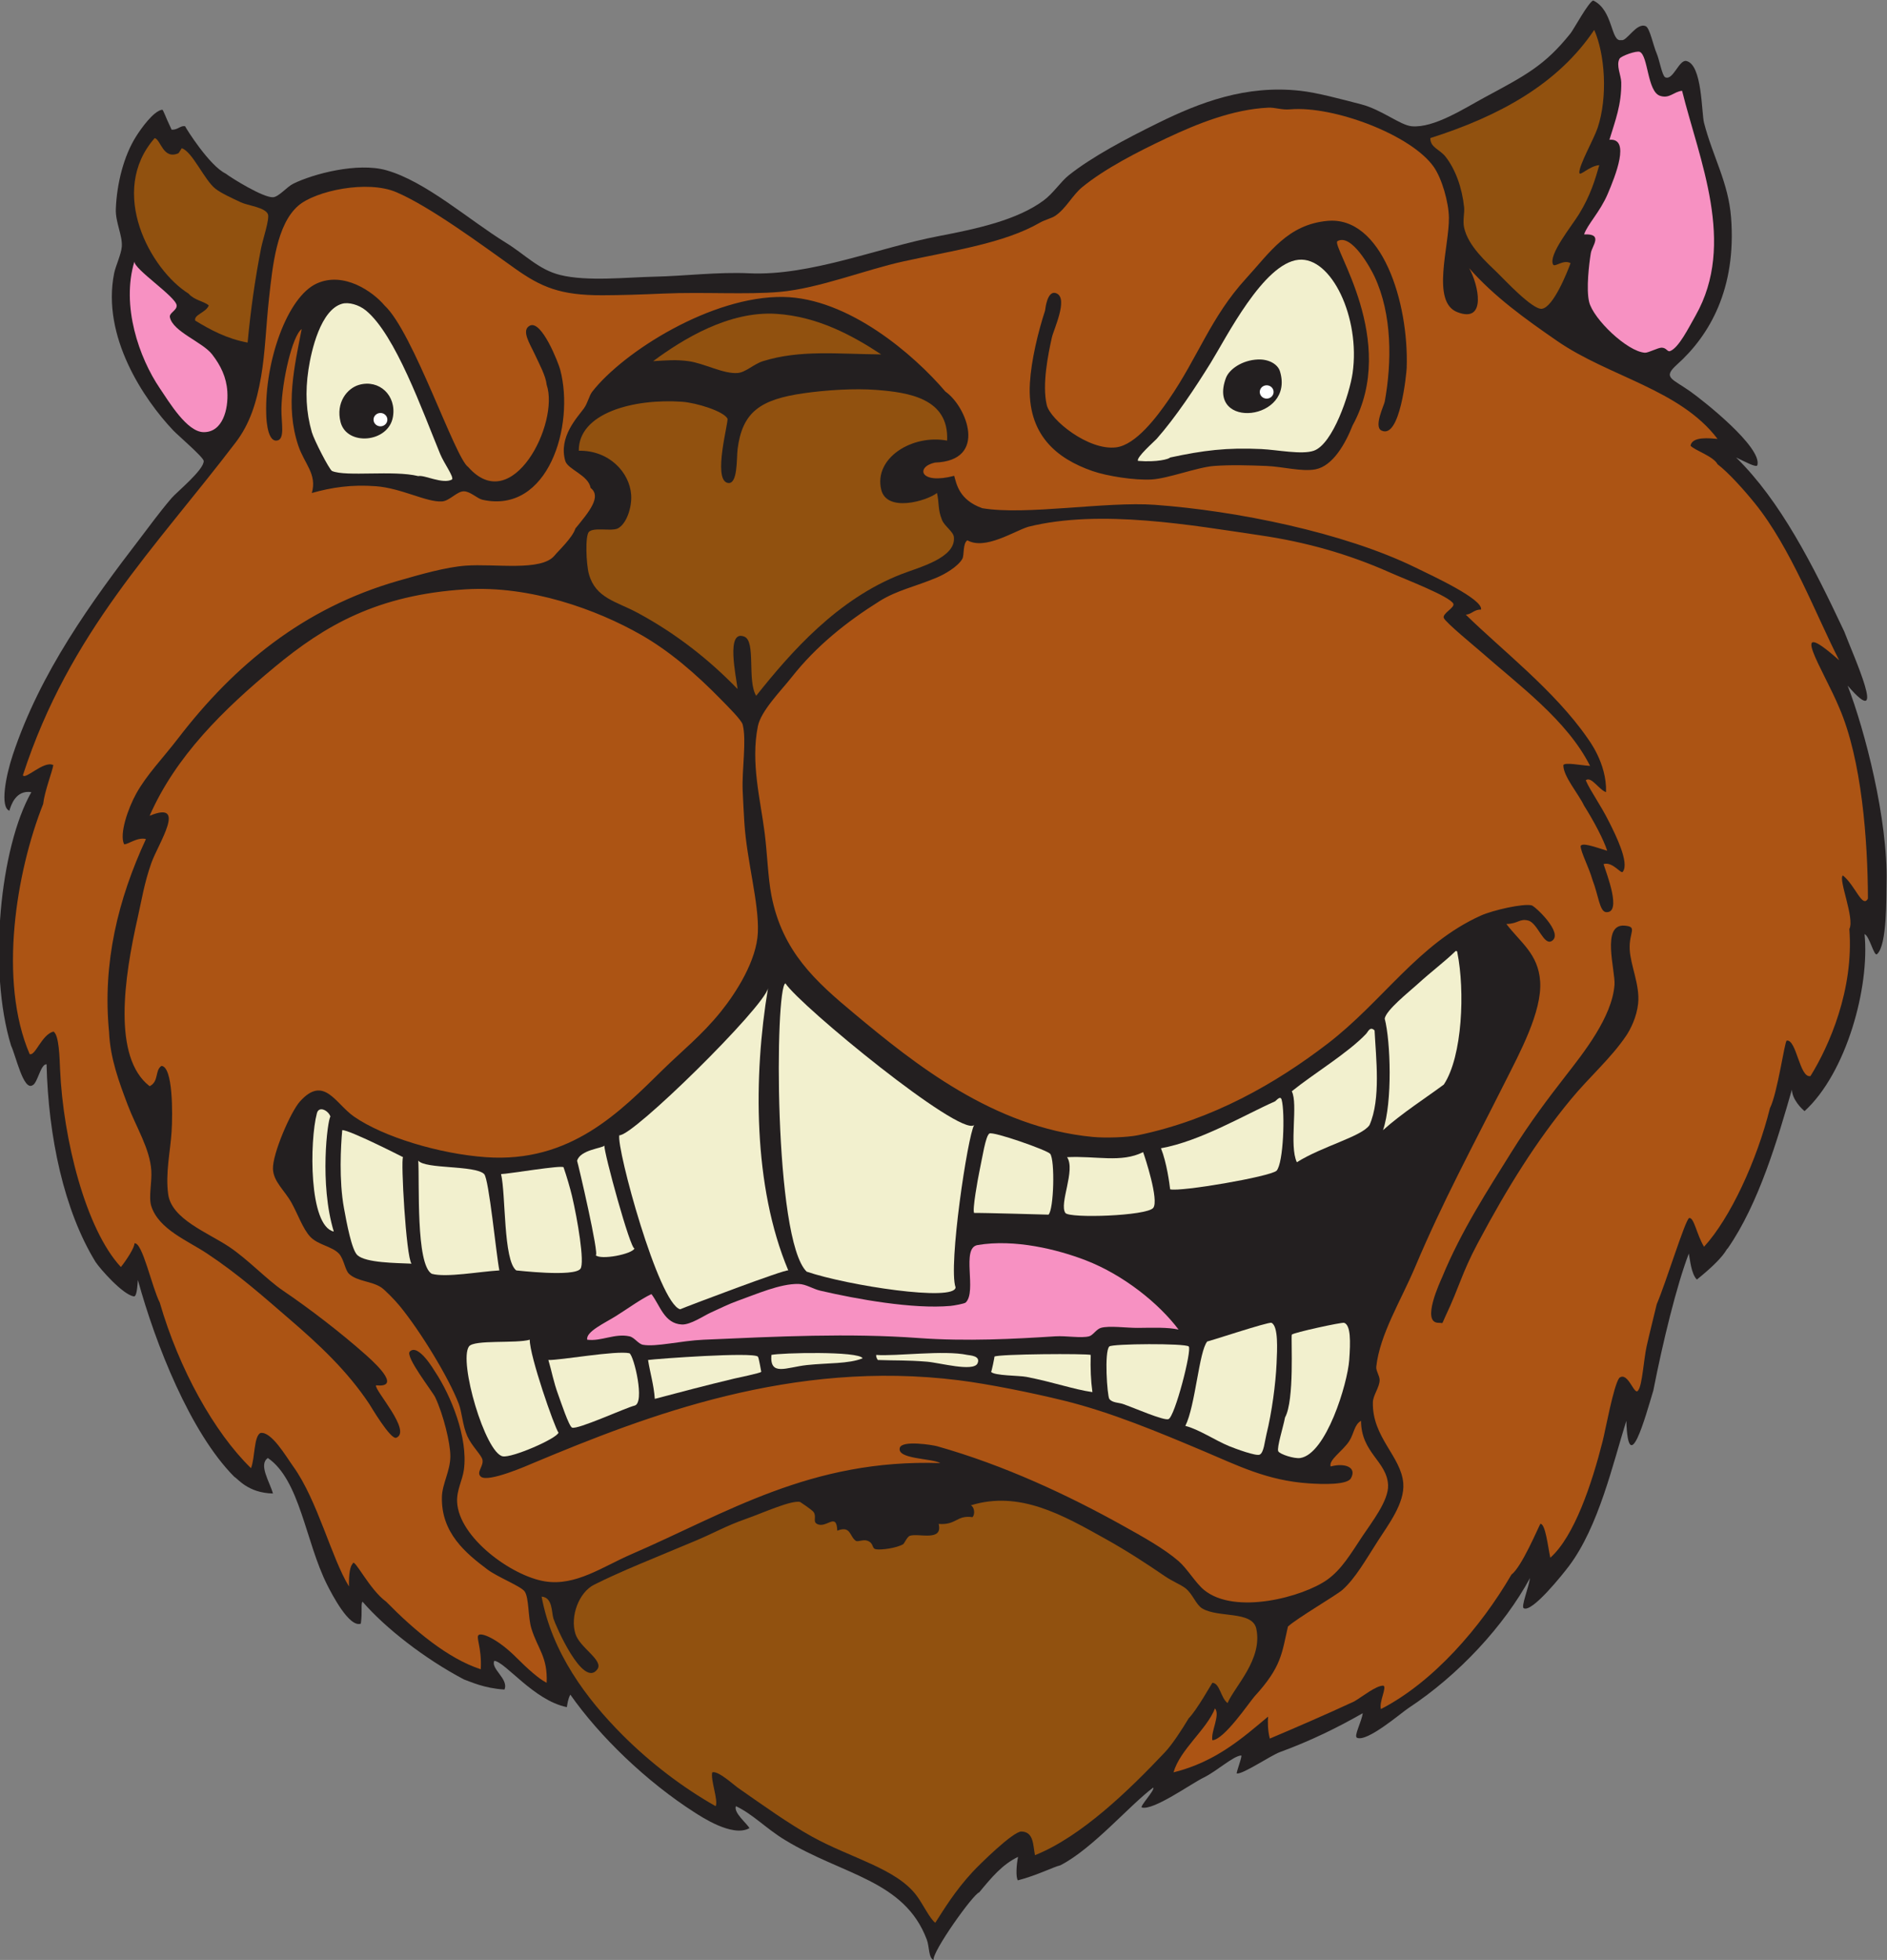 <?xml version="1.0" encoding="UTF-8" standalone="no"?>
<svg
   xmlns:dc="http://purl.org/dc/elements/1.1/"
   xmlns:cc="http://creativecommons.org/ns#"
   xmlns:rdf="http://www.w3.org/1999/02/22-rdf-syntax-ns#"
   xmlns:svg="http://www.w3.org/2000/svg"
   xmlns="http://www.w3.org/2000/svg"
   viewBox="0 0 714.6 742.027"
   height="742.027"
   width="714.6"
   xml:space="preserve"
   id="svg2"
   version="1.1"><rect x="0" y="0" width="714.6" height="742.027" fill="#808080" stroke="none"/><defs
     id="defs6" /><g
     transform="matrix(1.333,0,0,-1.333,0,742.027)"
     id="g10"><g
       transform="scale(0.1)"
       id="g12"><path
         id="path14"
         style="fill:#231f20;fill-opacity:1;fill-rule:evenodd;stroke:none"
         d="M 4346.67,1084.8 C 4273.68,949.719 4144.27,809.375 4001.07,715.195 3980.75,701.836 3883.36,617.59 3855,631.133 c -9.45,4.512 13.37,45.801 16.47,69.668 -69.86,-39.817 -145.58,-77.531 -235.2,-110.403 -26.3,-9.644 -104.64,-63.007 -122.4,-60.847 -3.45,0.418 17.17,51.668 12,51.25 -22.9,-1.875 -67.69,-43.664 -105.59,-62.403 -39.31,-19.433 -142.59,-94.043 -176.25,-85.421 -7.77,1.992 37.83,49.796 32.24,56.621 -67.22,-50.055 -172.59,-174.215 -264,-220.797 -20.02,-4.692 -65.97,-28.5 -120.53,-42.668 -6.44,8.203 -4.18,45.246 0.53,66.668 -45.13,-21.582 -76.05,-59.293 -110.4,-100.797 C 2764.79,187.41 2647.58,22.695 2652.27,0 c -14.63,5.32 -11.67,37.559 -19.2,57.598 -63.7,169.59 -239.12,183.203 -403.2,283.203 -54.2,33.039 -90.96,73.262 -139.2,95.996 -7.29,-18.828 32.05,-49.539 38.4,-62.395 -48.34,-27.73 -140.85,35.489 -153.6,43.196 -139.62,88.906 -273.03,218.554 -355.2,336.004 -7,-13.047 -8.12,-26.114 -9.92,-35.536 -93.79,19.071 -174.36,128.313 -206.08,131.532 -10.97,-22.567 42,-52.168 28.8,-81.602 -58.09,3.645 -96.49,22.305 -115.19,28.801 -111.67,58.965 -222.46,145.246 -288.01,220.803 -5.44,-7.74 0.13,-27.162 -4.8,-62.405 -32.851,-12.218 -82.468,84.195 -95.414,109.815 -61.859,122.49 -76.988,297.29 -168.578,360.58 -27.574,-18.33 5.34,-68.09 14.395,-100.79 -71.121,1.7 -99.075,41.46 -110.403,48 -124.453,125.45 -223.476,376.58 -273.304,558.47 -1.907,-21.36 -3.278,-48.13 -11.899,-46.61 -31.988,5.62 -95.762,78.65 -108.394,97.74 -89.778,146.26 -134.184,355.64 -139.2,561.6 -17.343,0.58 -25.234,-54.11 -40.07,-59.86 -25.688,-15.57 -46.707,82.6 -60.73,112.66 -66.414,216.66 -30.961,564.16 57.598,720 -44.328,6.93 -58.227,-38.01 -62.398,-52.8 -27.09,10.07 -10.445,98.06 9.601,158.4 77.954,234.69 222.325,433.76 364.797,619.2 24.332,31.67 49.227,66.74 86.403,110.4 14.125,16.59 92.968,80.91 91.199,105.6 -0.754,10.51 -73.75,73.08 -86.399,86.4 -84.035,88.53 -203.918,267.11 -168.003,446.4 4.179,20.87 20.168,53.99 21.75,75.63 2.335,31.95 -18.36,69.49 -16.95,106.76 2.778,73.01 22.789,151.51 57.602,206.41 14.414,22.73 49.172,71.74 73.844,75.8 3.492,0.18 7.129,-15.07 26.957,-56.6 17.238,-1.56 25.433,12.6 38.398,9.6 3.895,-8.27 69.152,-111.96 115.199,-134.4 17.055,-13.03 106.383,-68.45 134.403,-67.2 16.316,0.73 39.355,29.39 57.601,38.4 56.852,28.07 182.346,61.22 263.996,38.4 112.27,-31.37 236,-142.07 340.81,-206.4 53.29,-32.72 92.25,-76.04 153.59,-91.21 77.03,-19.04 188.73,-6.52 268.8,-4.79 85.22,1.84 177.51,13.75 268.8,9.6 173.69,-7.89 367.43,73.17 537.6,105.6 113.65,21.66 223.34,46.4 297.6,100.8 28.06,20.55 48.63,53.37 72,72 65.99,52.59 162.7,103.73 254.4,148.8 117.76,57.88 248.49,108.38 403.2,91.2 48.95,-5.44 115.63,-23.67 172.8,-38.4 58.41,-15.05 111.21,-59.48 144,-62.4 62.96,-5.62 149.43,50.84 206.4,81.6 115.81,62.52 171.01,90.06 244.8,182.4 8.81,11.02 51.31,89.43 64.36,93.16 57.65,-27.07 49.26,-119.33 79.64,-112.36 14.99,-5.54 42.97,50.81 69.45,39.48 11.73,-5.01 20.91,-53.69 31.35,-77.88 7.49,-17.35 15.33,-62.94 24,-67.2 22.05,-10.83 39.3,50.43 59.86,46.24 45.82,-9.33 43.07,-147.14 50.54,-175.84 25.39,-97.52 69.12,-169.03 76.81,-268.8 15.47,-201.01 -60.17,-333.98 -153.61,-417.6 -42.25,-37.82 -13.79,-39.61 38.4,-76.8 38.43,-27.39 203.6,-158.17 189.95,-208.85 -2.34,-8.67 -37.55,11.17 -60.35,21.65 125.87,-123.45 217.66,-304.01 307.21,-494.4 25.55,-67.84 126.88,-288.98 9.59,-153.6 48.36,-125.61 115.07,-379.43 110.41,-561.6 -0.84,-32.28 2.45,-176.99 -27.25,-201.09 -8.32,-6.75 -21.31,52.03 -35.16,57.09 15.03,-150.25 -51.13,-393.72 -170.33,-502.71 -7.6,5.93 -35.25,32.37 -36.07,61.11 -40.05,-139.29 -93.84,-323.98 -182.4,-451.2 -5.18,-2.05 -4.57,-21.44 -87.57,-88.36 -15.91,15.86 -19.42,56.17 -22.82,73.95 -34.75,-90.52 -74.12,-252.52 -100.81,-388.79 -23.39,-77.98 -71.17,-252.09 -76.79,-86.4 -38.17,-121.28 -78.12,-299.92 -163.21,-412.8 -16.36,-21.68 -104.83,-133.041 -128.33,-119.357 -7.82,4.547 13.59,56.677 17.93,85.757 v 0" /><path
         id="path16"
         style="fill:#91510f;fill-opacity:1;fill-rule:evenodd;stroke:none"
         d="m 4529.07,5481.6 c 30.67,-69.03 38.97,-190.75 9.61,-278.4 -10.43,-31.12 -52.84,-105.73 -51.9,-126.81 0.56,-12.66 26.83,18.49 56.69,21.21 -11.27,-39.4 -24.71,-85.84 -57.6,-139.2 -21.21,-34.4 -87.77,-115.78 -73.67,-143.05 4.7,-9.09 28.89,15.37 49.67,3.85 -8.93,-24.58 -49.01,-125.71 -81.59,-129.6 -26.57,-3.17 -106.93,83.41 -124.81,100.8 -33.43,32.51 -84.47,77.51 -95.99,129.6 -4.39,19.8 1.58,41.95 0,57.6 -5.61,55.36 -24.64,108.12 -52.81,144 -16.44,20.95 -43.5,25.76 -43.2,52.8 195.4,62.2 362.2,153 465.6,307.2 v 0" /><path
         id="path18"
         style="fill:#f791c2;fill-opacity:1;fill-rule:evenodd;stroke:none"
         d="m 4778.68,5308.8 c 48.85,-196.73 154.32,-434.05 38.39,-638.4 -20.25,-35.7 -47.38,-90.63 -72,-100.8 -8.21,-3.39 -10.05,9.07 -24,9.6 -10.34,0.39 -38.48,-15.05 -48,-14.4 -50.47,3.43 -146.46,95.71 -158.4,144 -9.01,36.45 -0.04,110.2 4.81,139.2 3.41,20.53 36.33,55.68 -19.2,52.8 9.44,28.4 45.47,64.07 67.19,115.2 21.78,51.29 65.35,159.31 4.8,153.6 16.17,53.27 34.73,100.12 33.6,163.19 -0.35,19.69 -15.36,48.5 -4.8,67.21 4.25,7.52 48.21,23.59 57.61,19.2 23.89,-11.16 21.01,-113.09 57.59,-124.8 27.05,-8.67 37.8,11.48 62.41,14.4 v 0" /><path
         id="path20"
         style="fill:#ac5414;fill-opacity:1;fill-rule:evenodd;stroke:none"
         d="m 4173.87,4804.8 c 71.08,-80.68 157.72,-142.96 249.6,-206.4 148.45,-102.49 348.7,-137.12 456.01,-278.4 -21.23,1.74 -71.94,8.07 -76.81,-19.2 11.11,-13.12 65.21,-29.94 76.81,-52.8 31.22,-23.69 75.04,-72.7 105.59,-110.4 103.45,-127.7 174.88,-319.83 240,-446.4 -153.74,136.19 -43.63,-28.8 0,-134.4 64.09,-147.58 81.14,-377.33 81.6,-542.4 -15.65,-28.88 -35.76,37.36 -71.12,65.73 -14.09,-9.5 34.25,-121.92 18.32,-152.13 13.26,-172.17 -57.56,-332.6 -110.4,-417.6 -30.94,-7.02 -39.48,104.89 -67.5,100.71 -6.06,-2.27 -26.14,-149.56 -47.7,-191.91 -36.85,-148.16 -112.5,-312.23 -187.2,-393.61 -21.4,35.45 -27.98,83.24 -42.18,81.68 -11.22,-4.65 -64.92,-180.77 -92.22,-244.87 -9.19,-39.22 -19.86,-79.77 -28.79,-120 -8.06,-36.24 -12.42,-111.49 -24.01,-124.8 -10.84,-17.28 -28.55,55.45 -53.68,35.47 -16.3,-22.31 -39.01,-147.44 -47.12,-179.47 -30.47,-120.46 -80.39,-270.69 -148.8,-331.2 -7.12,33.84 -13.83,96.42 -28.14,96.35 -6.41,-11 -53,-122.44 -82.26,-144.35 -86.66,-148.853 -221.33,-304.927 -370.8,-381.849 -5.75,20.64 17.75,62.222 7.04,66.543 -21.02,0.308 -58.65,-30.625 -82.64,-44.692 -70.96,-33.23 -182.45,-81.464 -240,-105.601 -5.82,22.144 -6.29,47.847 -4.8,62.398 -70.29,-58.347 -146.74,-128.074 -268.8,-158.398 19.07,65.722 93.9,120.871 117.86,181.711 15.57,-19.219 -12.27,-65.461 -7.46,-90.508 33.74,1.738 104.49,107.258 120,124.797 76.73,83.98 77.08,121.211 94.73,198.179 25.95,23.86 137.73,88.99 154.87,104.22 36.42,32.37 66.27,85.34 100.8,139.2 29.08,45.35 76.38,106.85 72,163.2 -5.97,76.91 -88.85,130.76 -86.39,230.4 0.49,19.99 18.55,41.75 19.2,62.39 0.38,12.5 -10.88,26.98 -9.6,38.41 10.32,92.64 69.55,186.58 110.4,283.2 79.31,187.64 161.96,339.36 254.39,523.2 42.55,84.64 106.47,202.07 100.8,288 -5.17,78.52 -56.66,111.19 -95.99,163.2 33.4,0.28 37.48,16.32 62.39,9.6 27.1,-7.31 43.88,-73.11 67.2,-57.6 33.39,22.2 -48.16,98.51 -57.6,100.8 -24.47,5.95 -110.7,-13.87 -144,-28.81 -178.38,-79.94 -278.91,-243.98 -436.8,-364.79 -146.53,-112.13 -325.33,-215.09 -537.6,-259.2 -29.05,-6.04 -91.5,-8.48 -129.6,-4.8 -281.09,27.2 -505.36,207.53 -676.8,350.4 -108.7,90.58 -204.3,175.48 -235.2,336 -9.73,50.56 -11.52,117.13 -19.2,177.6 -11.93,94.06 -40.02,198.88 -19.2,302.4 8.82,43.84 65.77,100.8 96,139.2 70.16,89.1 156.51,157.63 249.6,216 49.87,31.26 101.58,41.11 163.2,67.2 22.43,9.5 58.82,30.34 72,52.8 5.95,10.14 0.78,44.09 14.4,52.8 50.48,-28.33 131.85,25.62 172.8,38.4 205.17,51.36 468.02,3.74 657.61,-24 131.08,-19.19 250.93,-52.92 369.59,-105.6 46.68,-20.72 168.81,-67.21 180.39,-88.54 6.05,-11.16 -32.37,-28.06 -26.79,-41.06 5.59,-13.02 90.91,-83.05 105.6,-96 107.71,-94.98 244.66,-194.32 309.83,-323.91 -29.85,2.1 -68.25,10.33 -75.82,2.87 -1.57,-30.84 42.55,-81.64 58.8,-115.76 29.22,-46.37 55.51,-96.74 65.69,-128.09 -40.37,12.51 -70.77,23.63 -75.61,13.29 1.21,-19.07 23.22,-59.06 33.91,-96.4 16.74,-42.88 19.99,-89.65 38.4,-91.2 46.25,-3.89 0.91,110.94 -7.1,136.35 26.09,8.55 50.77,-30.94 55.1,-21.15 18.49,25.54 -20.74,103.86 -38.4,139.2 -26.97,53.95 -54.36,89.74 -67.2,120 15.46,12.8 37.73,-27.19 57.6,-33.6 2.67,82.45 -50.34,149.45 -52.79,153.6 -93.51,135.06 -244.59,251.13 -345.61,350.4 17.3,1.28 23.96,15.4 43.2,14.4 6.64,29.26 -136.33,95.18 -187.19,120 -203.57,99.3 -508.39,160.81 -739.21,177.6 -139.71,10.16 -365.66,-30.57 -490.4,-9.6 -66.26,23.47 -73.24,69.34 -79.88,91.99 -97.47,-25.76 -110.38,25.06 -54.84,37.6 152.04,5.08 90.21,159.71 29.92,201.61 -88.89,104.56 -275.63,265.99 -460.8,268.8 -203.07,3.09 -453.39,-155.29 -542.39,-268.8 -9.04,-11.52 -13.04,-33.11 -24.01,-48 -19.39,-26.32 -72.29,-81.42 -52.8,-148.8 7.14,-24.65 65.76,-40.04 72.01,-76.8 31.72,-24.4 -3.65,-67.13 -43.21,-115.21 -8.37,-26.5 -48.38,-63.47 -59.04,-76.63 -37.42,-46.19 -169.46,-22.63 -252.95,-28.96 -57.12,-4.33 -127.24,-24.59 -192.01,-43.2 -268.779,-77.26 -465.268,-239.81 -623.998,-446.4 -45.703,-59.48 -89.711,-103.67 -120,-158.4 -22.238,-40.2 -48.34,-113.75 -34.121,-143.21 8.726,-2.08 38.551,21.45 62.047,14.69 -78.731,-169.69 -123.981,-351.62 -104.727,-548.28 3.149,-74.35 28.367,-141.79 52.805,-206.4 24.152,-63.89 63.304,-124.44 67.195,-187.2 2.078,-33.55 -8.273,-75.25 0,-100.8 21.363,-65.95 103.356,-97.79 158.399,-134.41 90.925,-60.46 158.277,-120.98 235.199,-187.19 82.449,-70.96 162.496,-145.24 225.601,-240 3.36,-5.05 60.6,-102.71 76.8,-96 44.9,18.59 -62.81,135.39 -57.6,148.8 66.44,-6.66 13.65,48.77 -28.8,86.4 -72.341,64.14 -158.923,130.6 -235.2,182.4 -46.153,31.34 -99.985,89.04 -153.598,124.79 -60.699,40.48 -162.988,78.37 -172.797,148.81 -8.363,60.04 6.113,122.4 9.598,177.6 3.273,51.74 4.039,185.23 -28.801,187.2 -19.332,-13.03 -6.59,-44.39 -33.602,-57.6 -105.558,81.6 -72.949,306.43 -33.597,480 10.699,47.19 18.308,96.82 38.398,153.6 19.762,55.82 103.66,179.6 -4.801,134.4 74.18,169.03 208.703,300.97 355.2,422.4 142.574,118.17 291.55,205.22 542.41,220.79 182.62,11.35 372.24,-56.94 499.2,-129.59 79.99,-45.78 154.27,-109.54 225.59,-182.4 19.27,-19.69 59,-58.94 62.4,-72 11.63,-44.68 -2.55,-129.29 0,-187.2 1.29,-29.14 2.77,-58.82 4.8,-91.2 6.79,-108.04 41.94,-228.2 38.4,-312 -3.37,-80.06 -61.63,-171.18 -105.6,-225.6 -54.04,-66.89 -109.37,-110.45 -163.2,-163.2 -122.82,-120.38 -263.09,-266.74 -504,-249.6 -132.53,9.43 -291.36,57.63 -374.4,115.2 -53.042,36.77 -85.253,118.96 -153.597,43.2 -26.796,-29.7 -78.574,-149.88 -76.8,-192.01 1.527,-36.19 32.84,-60.13 52.797,-95.99 17.953,-32.25 31.878,-73.24 52.8,-96 21.535,-23.43 62.09,-27.47 81.606,-48.01 14.418,-15.16 17.484,-46.98 28.797,-57.59 23.377,-21.91 63.307,-20.32 91.207,-38.4 10.52,-6.83 39.01,-36 52.79,-52.8 59.71,-72.81 140.01,-204.88 168,-278.4 9.11,-23.93 10.58,-60.64 24,-91.2 12.26,-27.92 40.36,-53.82 43.2,-67.2 3.96,-18.65 -18.63,-35.52 -4.8,-48 20.3,-18.32 136.14,33.1 148.8,38.4 323.38,135.39 736.47,294.65 1209.6,235.19 84.84,-10.65 206.32,-35.22 297.6,-57.59 134.94,-33.08 271.36,-90.47 398.41,-144 94.97,-40.03 178.99,-83.2 297.6,-91.2 38.61,-2.6 109.05,-4.95 120,14.4 17.74,31.36 -17.11,44.51 -57.6,33.6 -6.09,18.84 34.53,43.83 52.79,72 13.66,21.06 14.27,47.15 33.6,57.6 0.38,-91.43 73.54,-114.5 76.8,-182.4 2.1,-43.7 -46.43,-105.66 -72,-144 -33.4,-50.09 -59.24,-95.14 -100.8,-124.8 -68.05,-48.57 -262.38,-101.629 -350.39,-28.8 -23.71,19.61 -47.64,60.55 -72.01,81.6 -41.73,36.07 -101.95,69.37 -158.39,100.8 -153.74,85.58 -335.48,171.32 -528.01,225.6 -11.06,3.11 -99.65,17.91 -105.6,-4.8 -8.51,-32.49 90.13,-29.12 115.2,-43.2 -368.57,12.2 -607.3,-142.02 -878.4,-259.2 -80.72,-34.89 -157.48,-90.84 -244.8,-76.8 -94.88,15.25 -244.8,124.56 -249.6,225.6 -1.6,33.58 15.15,61.52 19.21,91.2 12.53,91.95 -37.52,212 -81.61,278.4 -2.93,4.41 -47.86,81.59 -72,57.6 -14.04,-13.96 64.39,-113.62 72,-129.6 23.12,-48.48 43.38,-130.58 43.2,-168 -0.2,-41.74 -23.08,-78.02 -24,-115.2 -2.52,-102.43 67.96,-160.06 129.6,-206.4 28.78,-21.63 95.58,-47.57 105.6,-62.41 12.56,-18.57 9.17,-73.683 19.2,-105.589 18.62,-59.168 46.2,-79.766 43.2,-153.606 -21.67,10.727 -53.39,38.996 -86.4,72.004 -49.61,49.61 -93.36,69.172 -105.29,64.59 -11.93,-4.57 7.96,-33.273 4.49,-98.195 -93.49,30.351 -189.44,111.039 -268.8,192.006 -47.8,34.34 -91.48,126.7 -94.83,108.15 -7.252,-7.06 -11.478,-26.65 -10.767,-64.95 -49.684,80.33 -89.184,244.6 -158.399,340.8 -20.25,28.13 -61.918,100.17 -92.867,95.13 -19.316,-8.76 -15.465,-71.19 -27.137,-99.93 -104.336,101.4 -204.57,281.45 -259.199,470.4 -22.246,42.97 -49.621,173.74 -72,168 1.313,-10.75 -23.105,-48.4 -38.402,-67.2 -99.75,107.22 -164.063,362.91 -172.797,561.6 -1.406,31.93 -2.68,97.2 -18.613,107.26 -34.145,-9.04 -51.629,-70.47 -67.79,-64.06 -89.672,209.1 -37.957,517.97 38.407,710.4 4.047,36.26 25.918,91.86 28.797,110.4 -26.461,13.86 -79.977,-43.05 -86.403,-28.8 132.356,407.04 377.7,647.19 604.801,945.6 40.051,52.63 59.195,112.93 72.004,187.2 11.75,68.18 13.934,144.59 22.328,220.8 10.36,93.96 21.785,210.65 83.27,264 49.023,42.54 196.417,73.48 278.397,38.4 96.68,-41.37 243.03,-149.85 336.01,-216 75.58,-53.79 129.76,-77.09 249.59,-76.8 52.62,0.13 112.09,2.13 172.8,4.8 113.46,4.99 237.41,-3.57 331.2,4.8 111.16,9.91 242.77,62.75 350.4,86.4 140.5,30.88 286.33,51.16 388.8,110.4 13.31,7.69 32.89,12.24 43.21,19.2 30.85,20.81 48.77,58.69 76.79,81.6 64.25,52.53 157.49,100.34 240,139.2 87.5,41.21 187.86,81.55 288,86.4 20.62,1 37.71,-6.95 62.4,-4.8 124.02,10.8 344.34,-72.63 408,-163.2 23.54,-33.48 42.46,-100.7 43.2,-144 1.39,-81.12 -51.41,-239.67 24.01,-268.8 84.88,-32.79 59.26,80 33.59,124.8 z M 3540.28,4776 c -101.15,-110.47 -136.37,-223.62 -220.8,-345.6 -32.56,-47.02 -92.27,-127.52 -148.81,-134.4 -78.71,-9.57 -186.7,78.12 -196.8,120 -14,58.1 4.17,146.08 14.4,192 5,22.48 46.32,108.91 14.4,124.8 -28.17,14.02 -33.33,-47.18 -33.6,-48 -20.18,-61.75 -39.45,-142.15 -43.2,-206.4 -8.56,-146.78 76.49,-214.44 177.6,-249.6 42.43,-14.76 120.17,-26.65 168,-24 47.07,2.61 129.71,34.77 177.6,38.4 45.84,3.48 99.56,1.97 148.81,0 45.93,-1.84 100.69,-16.95 139.19,-9.6 49.48,9.44 85.09,72.85 105.6,124.8 131.92,240.45 -61.38,509.8 -43.19,523.2 40.04,23.31 94.9,-77.89 105.59,-100.8 49.95,-107.04 49.41,-242.08 28.8,-355.21 -1.81,-9.91 -31.51,-70.36 -9.6,-81.59 53.52,-27.45 71.53,163.94 72,177.6 6.44,186.26 -70.73,432.4 -225.6,417.6 -112.74,-10.78 -162.92,-89.5 -230.39,-163.2 z M 1068.27,4185.6 c 72.55,-5.59 143.58,-45.86 187.2,-43.2 21.65,1.31 42.85,29.04 62.41,28.8 18.37,-0.22 38.13,-20.75 52.79,-24 186.74,-41.41 262.92,210.72 220.8,369.6 -4.97,18.75 -52.8,142.19 -86.4,124.8 -25.42,-13.16 0.91,-52.19 14.4,-81.6 12.39,-27 30.96,-60.23 33.6,-86.4 36.84,-108.65 -97.7,-375.73 -222.75,-233.54 -37.03,23.83 -156.25,383.9 -238.05,459.14 -32.49,38.68 -114.961,97.1 -192,62.4 -84.469,-38.05 -148.102,-221.74 -143.997,-369.6 0.028,-1.01 0.262,-77.97 28.797,-76.8 26.196,1.07 13.59,50.74 14.403,91.2 1.57,78.42 31.34,207.5 57.601,225.6 -20.211,-104.36 -47.531,-218.43 -9.601,-331.2 17.519,-52.1 53.804,-80.65 38.398,-134.4 55.781,15.7 112.535,24.58 182.399,19.2 z m 3518.4,-1416 c -6.76,-91.53 -87.28,-192.37 -139.2,-259.2 -48.84,-62.89 -100.99,-131.51 -153.6,-216 -65.25,-104.82 -142.75,-223.59 -196.8,-355.2 -4.01,-9.77 -61.73,-130.59 -9.6,-129.6 14.36,0.28 6.6,-7.4 19.2,19.2 40.12,84.65 45.57,120.63 91.21,206.4 86.17,161.99 167.12,290.34 263.99,408 53.71,65.24 114.66,117.37 158.41,182.39 11.74,17.48 29.68,52.7 33.59,91.21 5.33,52.43 -21.89,107.71 -23.99,153.6 -2.3,49.74 23.58,64.01 -14.41,67.2 -67.63,5.66 -25.85,-128.03 -28.8,-168 v 0" /><path
         id="path22"
         style="fill:#91510f;fill-opacity:1;fill-rule:evenodd;stroke:none"
         d="m 439.473,5174.4 c 17.507,-4.26 23.418,-61.78 67.199,-43.2 1.078,0.46 9.641,14.39 9.601,14.39 30.067,-8.99 64.719,-91.22 96,-115.19 17.579,-13.47 45.2,-25.72 71.997,-38.4 19.957,-9.44 68.273,-14 76.808,-33.6 5.602,-12.88 -14.48,-71.97 -19.203,-96 -17.352,-88.15 -29.859,-176.79 -38.406,-268.8 -59.305,11.09 -105.051,35.74 -148.797,62.4 -5.156,16.52 31.543,23.29 38.398,43.2 -13.465,11.82 -40.988,14.41 -57.597,33.6 -108.547,68.06 -229.532,289.34 -96,441.6 v 0" /><path
         id="path24"
         style="fill:#f2f0ce;fill-opacity:1;fill-rule:evenodd;stroke:none"
         d="m 3689.07,4828.8 c 93.44,9.41 175.98,-164.94 153.6,-321.6 -8.45,-59.15 -55.97,-202.05 -110.4,-220.8 -34.15,-11.77 -103.75,2.65 -148.8,4.8 -98.61,4.69 -165.24,-3.77 -259.2,-24 -3.67,-4.47 -36.58,-13.94 -91.2,-9.6 -6.59,9.08 47.38,56.25 52.8,62.4 54.65,61.98 110.85,146.95 153.61,216 44.68,72.21 149.81,282.75 249.59,292.8 z m -206.4,-336 c -54.87,-148.12 196.73,-121.62 153.6,19.2 -6.06,19.79 -30.91,34.82 -62.4,33.6 -44.66,-1.73 -81.77,-27.34 -91.2,-52.8 v 0" /><path
         id="path26"
         style="fill:#f791c2;fill-opacity:1;fill-rule:evenodd;stroke:none"
         d="m 381.871,4824 c -1.762,-21.73 118.141,-100.21 120,-124.8 1.09,-14.41 -21.758,-21.06 -19.195,-33.6 8.418,-41.19 92.922,-70.46 120,-105.6 24.629,-31.97 40.601,-64.74 43.195,-105.6 3.215,-50.69 -13.308,-115.5 -67.199,-115.2 -47.469,0.26 -98.293,85.7 -124.801,124.8 -58.336,86.04 -110.273,233.24 -72,360 v 0" /><path
         id="path28"
         style="fill:#f2f0ce;fill-opacity:1;fill-rule:evenodd;stroke:none"
         d="m 972.273,4704 c 17.778,4.9 46.657,-2.35 67.197,-19.2 84.01,-68.88 160.57,-285.29 211.2,-408 10.63,-25.75 39.27,-64.57 33.6,-72 -26.32,-14.5 -78.61,13.8 -96,9.6 -70.66,17.43 -204.766,-2.47 -244.801,14.4 -7.563,3.19 -51.153,87.97 -57.598,110.4 -16.437,57.2 -19.098,114.25 -9.598,177.6 8.165,54.49 34.727,170.31 96,187.2 z m -4.8,-336 c 17.515,-69.1 136.027,-59.31 148.797,14.4 10.6,61.15 -38.96,107.33 -96,91.2 -34.508,-9.77 -66.661,-50.9 -52.797,-105.6 v 0" /><path
         id="path30"
         style="fill:#91510f;fill-opacity:1;fill-rule:evenodd;stroke:none"
         d="m 2503.47,4560 c -122.91,1.06 -231.2,13.64 -336,-19.2 -26.19,-8.21 -49.01,-31.84 -72,-33.6 -40.22,-3.08 -94.19,27.23 -139.2,33.6 -34.15,4.84 -63.61,2.38 -100.8,0 84.78,62.79 215.58,143.2 350.4,134.4 116.6,-7.61 215.11,-60.77 297.6,-115.2 v 0" /><path
         id="path32"
         style="fill:#91510f;fill-opacity:1;fill-rule:evenodd;stroke:none"
         d="m 2690.67,4315.2 c -99.37,18.55 -208.71,-49.61 -187.2,-139.2 15.73,-65.54 128.82,-32.48 158.4,-9.6 6.88,-29.13 1.77,-46.01 14.4,-76.8 7.11,-17.36 31.87,-32.78 33.6,-48 6.79,-59.61 -98.67,-86.1 -148.8,-105.6 -181.22,-70.51 -312.86,-219.9 -412.8,-345.6 -26.25,42.92 -0.17,154.56 -33.6,168 -53.24,21.4 -23.38,-112.76 -19.2,-148.8 -78.99,81.51 -171.77,155.75 -283.2,216 -61.18,33.08 -120.07,41.6 -139.2,110.4 -7.87,28.32 -11,108.96 0,120 13.84,13.88 63.8,1.06 81.6,9.59 24.79,11.91 41.06,59.7 38.4,96.01 -4.66,63.7 -62.95,126.43 -148.8,124.8 -0.91,106.84 154.75,148.61 292.81,139.19 41.69,-2.83 119.13,-27.17 129.59,-47.99 3.96,-7.87 -42.43,-171.65 0,-182.4 29.96,-7.59 25.53,70.39 28.8,96 13.48,105.45 64.64,140.78 187.21,158.4 65.56,9.42 145.53,14.22 206.39,9.6 93.84,-7.12 207.28,-24.66 201.6,-144 v 0" /><path
         id="path34"
         style="fill:#f2f0ce;fill-opacity:1;fill-rule:evenodd;stroke:none"
         d="m 4135.47,2865.59 c 4.08,0.89 4.53,-1.86 4.81,-4.79 21.58,-107.54 14.82,-293.68 -38.41,-374.41 -48.04,-35.89 -118.3,-80.75 -172.8,-129.59 27.2,79.48 21.48,253.16 4.8,316.8 4.05,24.26 68.27,75.17 91.2,96 45.17,41.01 77.83,64.49 110.4,95.99 v 0" /><path
         id="path36"
         style="fill:#f2f0ce;fill-opacity:1;fill-rule:evenodd;stroke:none"
         d="m 2181.88,2760 c -41.7,-248.72 -42.77,-563.3 57.59,-801.6 -6.01,4.69 -286.38,-101.36 -307.2,-110.4 -61.57,16.73 -181.54,458.35 -172.8,494.4 36.13,-5.91 411.8,363.96 422.41,417.6 v 0" /><path
         id="path38"
         style="fill:#f2f0ce;fill-opacity:1;fill-rule:evenodd;stroke:none"
         d="m 3684.27,2265.59 c -22.42,48 4.17,165.35 -14.39,201.61 62.59,50.51 160.2,109.13 211.19,163.2 5.67,6.02 10.98,22.24 24,9.6 3.91,-78.16 18.27,-195 -14.4,-268.8 -21.6,-32.44 -135.29,-60.5 -206.4,-105.61 v 0" /><path
         id="path40"
         style="fill:#f2f0ce;fill-opacity:1;fill-rule:evenodd;stroke:none"
         d="m 3298.23,2305.34 c 112.61,20.39 236.76,94.56 323.64,133.06 3.61,1.6 15.52,18.29 19.2,4.8 9.96,-36.49 5.28,-179.78 -14.4,-201.6 -18.44,-16.97 -274.22,-60.71 -302.4,-52.8 -1.69,15.02 -9.58,75.77 -26.04,116.54 v 0" /><path
         id="path42"
         style="fill:#f2f0ce;fill-opacity:1;fill-rule:evenodd;stroke:none"
         d="m 948.27,2068.8 c -71.434,15.7 -68.774,257.63 -48,336 5.953,22.46 33.57,6.91 38.402,-9.6 -8.137,-9.32 -31.727,-191.08 9.598,-326.4 v 0" /><path
         id="path44"
         style="fill:#f2f0ce;fill-opacity:1;fill-rule:evenodd;stroke:none"
         d="m 972.273,2356.8 c 19.239,1.56 172.657,-76.59 172.797,-76.8 -6.97,-5.97 8.48,-282.5 24,-302.4 -44.81,2.13 -128.91,2.05 -153.6,24 -16.204,14.41 -30.595,91.33 -38.396,134.4 -14.375,79.31 -8.879,175.66 -4.801,220.8 v 0" /><path
         id="path46"
         style="fill:#f2f0ce;fill-opacity:1;fill-rule:evenodd;stroke:none"
         d="m 2810.67,2347.2 c 9.78,7.04 164.73,-47.3 172.8,-57.6 13.89,-17.74 10.55,-158.17 -4.79,-172.8 -4.34,0.06 -190.16,5.56 -211.21,4.8 -5.78,8.03 10.94,98.74 14.4,115.2 9.25,43.94 17.87,102.54 28.8,110.4 v 0" /><path
         id="path48"
         style="fill:#f2f0ce;fill-opacity:1;fill-rule:evenodd;stroke:none"
         d="m 1716.98,2312.89 c -1.48,-19.25 74.04,-295.87 85.7,-292.09 -7.68,-16.58 -95.97,-33.38 -110.41,-19.2 11.93,-4.34 -50.66,263.64 -52.8,268.09 8.6,31.58 72.11,35.62 77.51,43.2 v 0" /><path
         id="path50"
         style="fill:#f2f0ce;fill-opacity:1;fill-rule:evenodd;stroke:none"
         d="m 3247.47,2294.4 c 5.24,-13.81 45.74,-137.13 28.8,-158.4 -18.33,-23 -238.45,-30.25 -249.6,-14.4 -18.51,26.31 29.79,121.92 4.8,158.4 82.01,4.29 154.1,-16.86 216,14.4 v 0" /><path
         id="path52"
         style="fill:#f2f0ce;fill-opacity:1;fill-rule:evenodd;stroke:none"
         d="m 1188.27,2270.4 c 18.86,-24.79 161.71,-12.6 187.2,-38.4 13.75,-13.91 34.41,-230.91 43.2,-273.6 -56.96,-3.28 -151.04,-20.92 -192,-9.6 -45.87,26.05 -34.54,261.1 -38.4,321.6 v 0" /><path
         id="path54"
         style="fill:#f2f0ce;fill-opacity:1;fill-rule:evenodd;stroke:none"
         d="m 1423.47,2232 c 19.5,0.23 175.08,26.6 177.6,19.2 9,-26.31 18.71,-59.18 24,-81.6 15.31,-64.88 36.57,-189.09 24,-206.4 -17.76,-24.46 -182.93,-4.4 -182.4,-4.8 -37.12,28.37 -29.47,216.19 -43.2,273.6 v 0" /><path
         id="path56"
         style="fill:#f791c2;fill-opacity:1;fill-rule:evenodd;stroke:none"
         d="m 3348.27,1790.4 c -31.02,6.87 -70.74,5.26 -115.2,4.8 -31.93,-0.34 -81.99,6.94 -105.6,0 -13.02,-3.82 -22.3,-21.17 -33.6,-24 -23.16,-5.82 -64.55,1.98 -95.99,0 -116.53,-7.35 -250.96,-14.81 -388.81,-4.81 -197.83,14.38 -400.2,4.42 -609.6,-4.79 -66.12,-2.91 -135.69,-21.1 -172.8,-14.4 -13.65,2.47 -23.92,20.83 -38.4,24 -41.65,9.14 -80.78,-14.92 -120,-9.6 -4.75,22.57 49.27,46.95 81.6,67.2 33.75,21.12 70.15,47.88 100.8,62.4 24.71,-32.35 36.53,-83.91 86.41,-86.4 24.51,-1.23 62.91,25.16 81.59,33.6 25.28,11.42 51.58,24.65 76.8,33.6 52.21,18.51 120.55,49 172.8,48 21.62,-0.41 40.44,-14.11 62.4,-19.2 104.51,-24.23 262.9,-52.75 369.6,-43.2 8.67,0.78 39.66,6.2 43.2,9.6 32.71,31.43 -13.85,155.09 33.6,163.2 105.55,18.05 228.12,-12.64 307.2,-43.2 108.66,-41.99 208.46,-123.06 264,-196.8 v 0" /><path
         id="path58"
         style="fill:#f2f0ce;fill-opacity:1;fill-rule:evenodd;stroke:none"
         d="m 3367.47,1516.8 c 28.71,57.25 38.67,212.24 62.41,240 -2.04,-2.39 174.79,56.54 182.39,52.8 19.9,-9.8 16.13,-75.92 14.4,-115.2 -2.53,-57.52 -13.38,-139.4 -28.79,-201.6 -4.95,-19.96 -7.24,-51.78 -19.2,-57.6 -10.04,-4.88 -69.18,16.97 -86.41,24 -39.38,16.06 -86.83,48.25 -124.8,57.6 v 0" /><path
         id="path60"
         style="fill:#f2f0ce;fill-opacity:1;fill-rule:evenodd;stroke:none"
         d="m 3818.68,1809.6 c 18.92,-6.82 18.13,-53.37 14.39,-105.6 -4.8,-67.14 -65.45,-267.2 -139.2,-278.41 -16.94,-2.56 -58.12,10.67 -62.4,19.21 -4.83,9.63 14.78,71.22 19.2,96 27.33,48.97 16.65,221.79 19.21,235.2 4.66,5.84 142.59,35.82 148.8,33.6 v 0" /><path
         id="path62"
         style="fill:#f2f0ce;fill-opacity:1;fill-rule:evenodd;stroke:none"
         d="m 1505.07,1761.6 c -1.03,-44.72 70.27,-249.16 81.6,-264 -5.49,-17.2 -132.39,-72.21 -158.4,-67.2 -49.77,9.58 -125.88,269.74 -96,312 14.19,20.08 133.87,7.78 172.8,19.2 v 0" /><path
         id="path64"
         style="fill:#f2f0ce;fill-opacity:1;fill-rule:evenodd;stroke:none"
         d="m 3151.47,1742.4 c 8.24,8.01 216.09,9.37 225.6,0 9.72,-9.58 -39.44,-199.97 -57.59,-206.4 -13.73,-4.86 -99.64,32.89 -129.6,43.2 -10.99,3.78 -30.81,3.22 -38.41,14.4 -5.9,8.69 -14.77,134.43 0,148.8 v 0" /><path
         id="path66"
         style="fill:#f2f0ce;fill-opacity:1;fill-rule:evenodd;stroke:none"
         d="m 1557.88,1704 c 33.67,-1.11 191.33,27.5 230.39,19.2 12.99,-7.67 44.78,-141.66 14.41,-148.8 -25.25,-5.93 -162.23,-69.19 -177.61,-62.4 -8.87,3.93 -32.02,73.94 -38.4,91.2 -14.71,39.84 -18.91,68.12 -28.79,100.8 v 0" /><path
         id="path68"
         style="fill:#f2f0ce;fill-opacity:1;fill-rule:evenodd;stroke:none"
         d="m 2450.67,1708.8 c -39.63,-16.19 -100.02,-12.84 -158.4,-19.2 -58.94,-6.42 -105.7,-32.9 -100.8,28.8 25.25,6.05 249.28,11.49 259.2,-9.6 v 0" /><path
         id="path70"
         style="fill:#f2f0ce;fill-opacity:1;fill-rule:evenodd;stroke:none"
         d="m 2493.87,1704 c -2.54,3.86 -5,7.8 -4.8,14.4 57.45,-4.26 192.31,14.27 259.2,0 6.18,-1.32 38.86,-2.03 28.8,-24 -11.44,-24.99 -107.73,1.89 -144,4.8 -59.16,4.75 -88.24,2.83 -139.2,4.8 v 0" /><path
         id="path72"
         style="fill:#f2f0ce;fill-opacity:1;fill-rule:evenodd;stroke:none"
         d="m 3098.68,1718.4 c -1.22,-38.01 0.31,-73.28 4.79,-105.6 -53,7.55 -108.92,27.84 -187.2,43.2 -21.19,4.16 -91.38,3.03 -100.8,14.4 1.35,-1.62 10.55,43.85 9.6,43.2 11.09,7.59 263.31,9.04 273.61,4.8 v 0" /><path
         id="path74"
         style="fill:#f2f0ce;fill-opacity:1;fill-rule:evenodd;stroke:none"
         d="m 1860.27,1593.6 c -2.89,40.31 -13.28,73.12 -19.2,110.4 26.1,3.64 297.3,23.32 312,9.6 2.85,-2.66 9.4,-43.52 9.61,-43.2 -2.22,-3.65 -70.92,-17.79 -76.81,-19.2 -80.87,-19.36 -152.52,-38.22 -225.6,-57.6 v 0" /><path
         id="path76"
         style="fill:#91510f;fill-opacity:1;fill-rule:evenodd;stroke:none"
         d="m 3487.47,729.598 c -19.49,14.543 -21.93,56.632 -43.2,57.597 -1.34,-1.148 -44.56,-78.183 -67.2,-100.8 -20.83,-34.707 -47.61,-75.235 -67.19,-95.997 -103.77,-109.902 -238.75,-240.437 -369.6,-292.8 -5.8,27.957 -2.77,66.082 -38.41,67.199 -23.71,0.75 -120.88,-95.344 -139.2,-115.199 -50.01,-54.188 -79.73,-103.789 -105.6,-144.004 -15.55,11.418 -34.6,52.355 -52.8,76.808 -57.82,77.657 -186.22,106.36 -297.6,167.996 -67.62,37.422 -139.13,89.106 -211.2,139.2 -9.81,6.82 -56.27,49.355 -72,43.203 -5.56,-20.449 17.96,-80.797 9.6,-96.004 -95.47,53.957 -186.85,124.453 -264,201.601 -103.4,103.407 -201.1,234.981 -230.4,393.602 31.75,-2.67 27.8,-43.613 33.6,-62.402 5.96,-19.278 84.24,-199.676 124.8,-144.004 18.64,25.586 -50.11,60.937 -62.4,100.801 -15.47,50.187 10.26,117.665 52.8,139.195 74.55,37.75 175.03,77.36 288,124.81 54.79,23.02 86.23,42.17 144,62.4 48.12,16.85 127.75,53.54 153.6,48 -0.1,0.02 33.95,-22.23 38.4,-28.8 9.12,-13.48 -3.12,-26.8 9.6,-33.6 26.71,-14.26 55.43,35.34 57.6,-19.2 39.13,15.48 34.49,-16.71 52.8,-28.8 5.87,-3.87 21.29,5.08 33.6,0 18.79,-7.74 10.35,-21.88 24,-24.01 15.22,-2.36 57.91,3.36 76.8,14.41 3.05,1.79 11.47,21.58 19.2,24 25.47,7.96 94.06,-17.51 81.6,33.6 51.26,-3.79 50.1,25.6 96,19.2 8.37,8.29 5.31,29.67 -4.79,33.6 138.69,42.77 260.45,-27.02 383.99,-96 59.02,-32.95 113.3,-68.2 168.01,-105.6 20.58,-14.08 45.03,-23.83 57.59,-33.6 21.38,-16.62 29.57,-46.4 48,-57.602 45.3,-27.527 142.47,-5.847 153.6,-57.597 18.71,-86.953 -61.39,-163.582 -81.6,-211.203 v 0" /><path
         id="path78"
         style="fill:#f2f0ce;fill-opacity:1;fill-rule:evenodd;stroke:none"
         d="m 2714.67,1910.4 c -1.17,-41.77 -307.08,4.92 -423.02,44.54 -93.75,90.89 -90.34,807.55 -60.35,818.83 42.93,-64.74 495.91,-436.28 536.17,-402.57 -18.17,-29.67 -74.02,-400.48 -52.8,-460.8 v 0" /><path
         id="path80"
         style="fill:#ffffff;fill-opacity:1;fill-rule:evenodd;stroke:none"
         d="m 3598.56,4472.32 c 10.83,0 19.67,-8.5 19.67,-18.94 0,-10.43 -8.84,-18.93 -19.67,-18.93 -10.83,0 -19.67,8.5 -19.67,18.93 0,10.44 8.84,18.94 19.67,18.94 v 0" /><path
         id="path82"
         style="fill:#ffffff;fill-opacity:1;fill-rule:evenodd;stroke:none"
         d="m 1080.85,4393.65 c 10.83,0 19.67,-8.51 19.67,-18.94 0,-10.44 -8.84,-18.95 -19.67,-18.95 -10.84,0 -19.67,8.51 -19.67,18.95 0,10.43 8.83,18.94 19.67,18.94 v 0" /></g></g></svg>